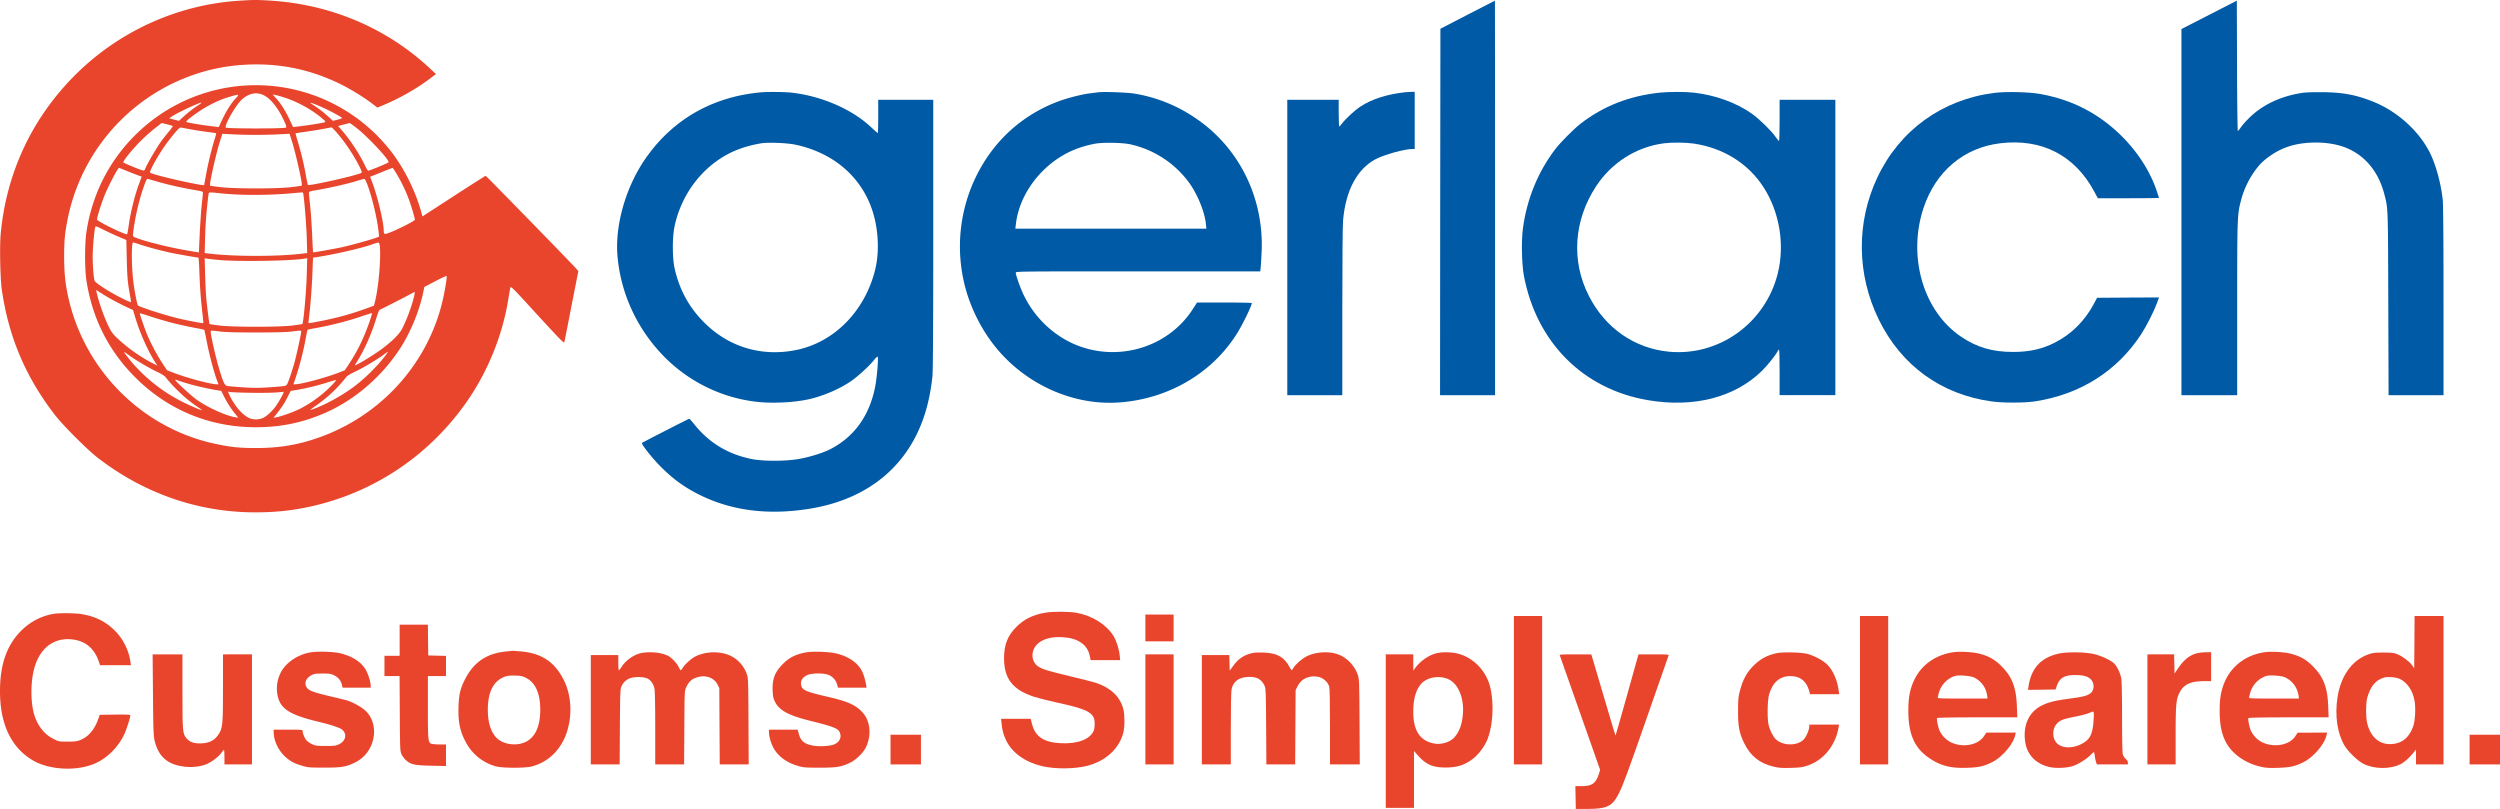 <svg xmlns="http://www.w3.org/2000/svg" viewBox="0 0 3453 1117.31"><defs><style>.cls-1{fill:#e9452d;}.cls-2{fill:#005aa6;}</style></defs><g id="Ebene_2" data-name="Ebene 2"><g id="Ebene_1-2" data-name="Ebene 1"><path class="cls-1" d="M331.7.91C244.2,6.11,160.8,44.61,99.5,108,42.3,167,8.4,241.31.9,323.71c-1.5,16.9-.6,60.2,1.5,75.6,9.3,65.5,32.7,121,73.2,173.5,11.5,14.9,44.6,48,59.4,59.5,67.1,51.7,145.8,77.7,228.5,75.2a331.69,331.69,0,0,0,55.3-5.8c91.2-17.4,171-69,224.9-145.4,29.5-41.8,50.2-92.4,58.3-142.6,1.2-7.4,2.5-14.7,2.8-16.2.7-2.7,2.5-.9,37.4,37.3,31.6,34.4,36.8,39.7,37.3,37.8.3-1.3,4.8-23.9,9.9-50.3l9.4-47.9-3.6-4.1c-7.4-8.3-123.7-127.5-124.4-127.5-.4,0-20.2,12.6-44,28l-43.3,28.1-.9-3.3c-8.4-31.7-24.7-64.2-44.3-88.8a236.14,236.14,0,0,0-348.6-23.1c-38.2,36.8-62.3,83.7-70.3,136.6-2.5,16.6-2.5,51.4,0,67.3,8.3,53.3,31.3,98.2,69.2,135.4,44.6,43.7,101.5,67,164.4,67.1,34.7,0,65-6.2,96.2-19.9,40.6-17.7,77.8-49.7,103.1-88.4,15.1-23.2,27.4-53.4,32.7-80l1.1-5.5,15-7.8c8.3-4.4,15.3-7.6,15.7-7.3,1,1.1-2.7,23.1-6.4,37.9-22.6,89.9-91.7,161.8-181.8,189.1-24.1,7.4-47.2,10.6-75.1,10.6-21.8,0-32.7-1-52.8-5.1-98.9-19.7-179-96-204.3-194.5-5.7-22.4-7.7-38.8-7.8-63.9,0-23.3.9-33,5-53.5a266,266,0,0,1,152.5-190.1c32-14.2,63.8-21.4,99.4-22.6,43.9-1.4,85,7.5,125,27.2,14.9,7.4,33.5,18.9,44.8,27.8l5.9,4.5,7.1-2.9c22.9-9.5,46.6-22.9,65-36.7l8.9-6.7-7.4-6.9C534.8,39,457.1,5.91,372.8.81,354.9-.29,350.6-.29,331.7.91Zm32.1,130.4c9.7,4.5,20,17.2,28.4,35.2,3,6.4,3.7,8.8,2.8,9.7-1.6,1.6-81.4,1.6-83,0-2.7-2.7,13.9-31.6,22.3-39C344,128.81,354,126.71,363.8,131.31Zm-38.1,4.4c-6.3,6.7-13,17.2-18.8,29.6l-4.8,10.2-11.3-1.4c-12.8-1.5-32.7-4.9-33.5-5.7-1.5-1.5,19.3-16.5,31.7-23,12.1-6.3,18.2-8.8,29.5-12.1C330.5,129.71,331.1,129.91,325.7,135.71Zm68.9-.4c17.6,5.8,38,17.4,50.9,28.7,4.1,3.6,4.5,4.3,2.9,4.9-2.7.9-19.9,3.7-32.7,5.3l-10.9,1.3-4.8-10.3c-5.8-12.3-12.4-22.7-18.8-29.6l-4.7-5.1,4,.7C382.7,131.61,389.1,133.51,394.6,135.31Zm-120.2,9.6a165,165,0,0,0-22,17.2l-5.2,4.8-6.7-1.7-6.7-1.7,2.3-1.8c6.1-4.6,38.1-19.8,41.8-19.9C278.7,141.81,277.2,143.21,274.4,144.91Zm167.1,1.7c10.5,4.5,25.9,12.5,29.9,15.5,1.7,1.3,1.3,1.5-4.9,3.1l-6.7,1.7-5.2-4.8a165,165,0,0,0-22-17.2C425.5,140.51,428.8,141.11,441.5,146.61Zm-210.7,25.1a81.7,81.7,0,0,1,7.9,2.4c.2.3-2.3,3.8-5.7,7.9s-8.6,10.7-11.5,14.8c-6.1,8.7-18.9,30.8-20.7,35.7-1.1,3-1.6,3.3-3.8,2.8-5.1-1.3-26.4-10.2-26.7-11.1-.5-1.4,7.8-12.1,16.8-21.9a235.14,235.14,0,0,1,29.4-27.1c3.8-3,7-5.4,7-5.4S226.8,170.71,230.8,171.71Zm260.1,3.8c15.2,11.4,47,45.1,45.8,48.6-.3,1-26,11.6-28.2,11.6-.5,0-2.7-3.4-4.7-7.7-7.3-15.4-20-34.6-31.4-47.8L467,174l7.8-2c4.2-1.1,7.9-2,8.1-2.1S486.7,172.41,490.9,175.51ZM264,178.81c6.3,1.1,16.6,2.7,22.9,3.5s11.6,1.6,11.7,1.8-.8,3.9-2.2,8.2a473.9,473.9,0,0,0-11.8,48.9c-1.4,7.7-2.6,14.1-2.6,14.3,0,2.1-68.6-13.3-74-16.7-1.2-.8-.9-2,1.8-7.6A245.62,245.62,0,0,1,242,183c5-5.8,6.7-7.2,8.4-6.8C251.6,176.51,257.7,177.61,264,178.81ZM464.1,182a239.41,239.41,0,0,1,31.9,47.1c3.6,7.2,4.2,9,3,9.7-5.6,3.4-72,18.4-73.8,16.6-.2-.3-1.5-6.4-2.8-13.8a408.61,408.61,0,0,0-11.4-47.1c-1.7-5.5-3-10.1-2.7-10.3s5.8-1.1,12.3-2,17.3-2.6,23.9-3.8,12.5-2.4,13.1-2.5S461.1,178.61,464.1,182ZM353,186.31c9.6,0,24.1-.3,32.2-.8l14.7-.7,3,9.3c5.7,17.8,15.3,60.8,13.9,62.2-.3.3-7,1.3-14.9,2.2-20.2,2.3-76.6,2.3-96.8,0-7.9-.9-14.6-1.9-14.9-2.2-1.4-1.4,8.2-44.2,13.8-61.8l3.1-9.7,14.2.7C329.1,186,343.4,186.31,353,186.31Zm-176.4,50.4c6.5,2.6,13.5,5.3,15.5,6l3.6,1.2-3.9,10.7c-5.4,14.5-11.3,38-13.7,54.7-1.1,7.6-2.2,14-2.4,14.2-1.7,1.6-41.7-17.9-41.7-20.3,0-3.3,6.2-23,10.6-33.8,5.3-13,18.3-37.6,19.8-37.6C164.5,231.81,170,234,176.6,236.71Zm371.9,4.6A219.75,219.75,0,0,1,564.6,275c3.2,8.5,8.4,26,8.4,28.5,0,1.4-19.1,11.3-32.6,16.9-9.5,3.9-10.3,3.7-10.4-2.1-.1-12-8.8-48.1-16.3-67.6l-2.5-6.5,15.2-6.1c8.3-3.4,15.4-6.1,15.8-6.2S545.4,236.11,548.5,241.31Zm-330,9.9a487.83,487.83,0,0,0,48.5,10.9c13.1,2.3,13.5,2.4,13.3,4.8-.1,1.3-.9,9.1-1.8,17.4s-2,26.1-2.7,39.7l-1.1,24.7-2.6-.5c-1.4-.2-6.9-1.1-12.1-2-22.9-3.7-57.2-12.1-71.5-17.5-5-1.9-5.1-2-4.7-5.6,1.8-18.5,7.6-44.5,13.8-62.4,4.5-13,5.1-14.1,7.2-13.5C205.7,247.51,211.9,249.31,218.5,251.21Zm288.3,2.2c6.5,16.5,13.9,46.9,16,65.6l.8,7.7-3.5,1.5c-6.5,2.5-35.4,10.5-47.6,13.2-11.7,2.5-39.8,7.5-40.1,7.1-.1-.1-.7-11.2-1.3-24.7s-1.8-31.1-2.7-39.3-1.6-16-1.7-17.4c-.2-2.6-.1-2.7,13.3-5,16.8-2.9,40.5-8.4,53-12.2,5.2-1.7,9.9-2.9,10.5-2.7S505.5,250.11,506.8,253.41ZM303,266.81c27.7,3.2,68.5,3.2,102.7-.1,6.7-.7,12.5-1,12.7-.8,1.2,1.1,4.8,43.8,5.3,62.5l.6,21.1-4.9.6c-34.9,4.4-96.9,4.4-131.8,0l-4.9-.6.6-22.1c.6-19.3,1.8-34.7,4.3-55.9.7-5.6.7-5.7,3.8-5.7C293.1,265.81,298.3,266.31,303,266.81Zm-139.5,60,11,4.7.6,26.4c.6,25.7,1.2,31.8,4.5,50.2.9,4.8,1.4,9,1.2,9.2s-4.6-1.5-9.7-4c-18.9-9.2-39.8-22.6-40.6-25.9-1.3-5.6-2.5-21.4-2.5-33.1s2.2-36.2,3.6-40.7c.5-1.5,1.8-1.1,10.7,3.4C147.9,319.81,157.5,324.31,163.5,326.81Zm28.6,10.5c11,3.8,30.7,9,44.7,12,10.5,2.1,35.3,6.5,37.3,6.5.3,0,.9,8.9,1.3,19.7.8,22.3,1.9,37.7,4.2,57.1.8,7.4,1.4,13.5,1.2,13.7-.4.5-18.1-2.8-31.8-5.9-18.7-4.2-55.5-16-58.4-18.6-1.1-1.1-4.3-16.8-6.2-30.9-2.8-21.1-3.1-56.1-.5-56.1A83,83,0,0,1,192.1,337.31Zm332.3,1.2c2.2,13.7-1.3,57.4-6.2,76.9l-1.7,6.8-11.8,4.3a399.92,399.92,0,0,1-58.6,16.3c-10.7,2.2-19.7,3.8-19.9,3.5s.1-4.1.7-8.7c1.8-14.3,4-42.5,4.7-62.5l.7-19.2,4.1-.6c25.2-3.8,62.7-12.4,78.1-17.9a80.4,80.4,0,0,1,8.1-2.5C523.2,334.81,524,336.51,524.4,338.51ZM301.5,359c26.2,2.6,103.5,1.4,119.9-1.9l2.9-.5-.6,22.3c-.7,24.5-4.5,67.1-6.2,68.7-.1.2-6.3,1-13.6,2-19,2.3-81.8,2.3-100.8,0-7.3-1-13.5-1.8-13.7-2-.4-.5-3.1-21.3-4.4-34.8-.6-5.8-1.3-20.8-1.7-33.4l-.6-22.8,2.9.6C287.2,357.51,294.4,358.31,301.5,359Zm-152.8,51.4c5.6,3.3,15.8,8.7,22.6,12l12.4,5.8,3.2,10.6c7.1,23.1,17.9,47,28.7,63.6l1.8,2.6-7-3.5A219.56,219.56,0,0,1,162.9,468c-6.6-6.1-8.9-9.2-12.4-16.1-6.4-13-14.1-34.5-17-48l-.7-3.5,2.8,1.9C137.2,403.41,143.1,407,148.7,410.41Zm420.8,7.9a225.07,225.07,0,0,1-13.9,35.4c-4,7.8-13.4,17.2-28.5,28.5-13,9.6-38.6,24.9-36.8,21.9.2-.4,2.3-3.8,4.6-7.5,9.4-15.6,18.6-36.5,24.6-56.3,2-6.6,4.1-12.2,4.8-12.4,2.5-.8,46.2-23.3,47.2-24.2C573.7,401.51,572.9,406.91,569.5,418.31ZM241,446.71c9.1,2.2,21.9,5,28.5,6.2s12.3,2.4,12.6,2.7,2,8.3,3.8,17.7c3.2,16.6,9.9,41.8,13.9,52.2l2,5.3h-2.4c-8,0-41-8.8-59.1-15.7l-9.6-3.7-6.7-10.1a272.69,272.69,0,0,1-20.5-38.5c-2.8-6.5-10.5-28.6-10.5-30,0-.4,7.1,1.7,15.8,4.6S231.9,444.51,241,446.71ZM511.5,441c-7.4,22.4-16.7,42.1-28.3,59.9l-6.9,10.5-9.5,3.7c-18.2,6.9-51.2,15.7-59.2,15.7h-2.3l3.8-11.3a410.7,410.7,0,0,0,13-51.2c1.2-6.6,2.4-12.3,2.8-12.7s6-1.6,12.6-2.7c18.4-3.3,43.4-9.6,60.5-15.5,8.5-2.9,15.7-5.1,15.9-5A62.84,62.84,0,0,1,511.5,441Zm-158,18.2c29.3,0,43-.4,51.3-1.5,10.6-1.4,11.2-1.4,11.2.3,0,3.3-6.9,34.6-9.9,45-1.6,5.7-4.5,14.5-6.3,19.7-3,8.4-3.7,9.6-6.2,10.2-1.6.5-11.2,1.4-21.4,2a229.77,229.77,0,0,1-37.1,0c-10.3-.6-20-1.5-21.6-1.9-3.5-1-5.5-5.4-12-27.7-4.1-14.2-10.5-42.8-10.5-47.1,0-1.9.2-1.9,11.3-.5C310.5,458.81,324.2,459.21,353.5,459.21Zm-174,32.4c8.4,6.2,27.8,17.5,38.1,22.3,4.8,2.2,9.6,5.2,10.8,6.7,10.9,14,27.8,30,41.6,39.4,4.1,2.8,8,5.5,8.5,6,2,1.9-11.4-3.6-24-9.7-32.1-15.7-60.5-39.1-81.1-66.9C170.2,485,170.8,485.21,179.5,491.61ZM533.1,490c-10.5,14.4-28.4,32.2-44.1,44s-38.9,24.7-55.5,30.7c-6.9,2.6-6.7,2.3,4-5.2a190.35,190.35,0,0,0,40.5-38.4c1.6-2,5.7-4.6,11.3-7.2,10.5-4.8,29.4-16,39.2-23,3.8-2.8,7.1-5.1,7.3-5.1S534.8,487.71,533.1,490Zm-272.4,40.2a382.44,382.44,0,0,0,40.3,9l4.5.6,5.2,10.3a143.71,143.71,0,0,0,11.8,18.6l6.7,8.3-4.4-.7c-13.3-2.3-38.2-13.6-53.1-24.2-7.9-5.6-29.7-25.7-29.7-27.4,0-.4,1.5-.2,3.3.6S254,528.21,260.7,530.21Zm197.3,2.2a169,169,0,0,1-43.8,32.3c-8.6,4.3-25.6,10.4-32.6,11.7l-4,.7,2.8-3.4c7.5-9.3,11.9-15.7,16.3-24.3l4.8-9.5,7-1.1a337.35,337.35,0,0,0,42-10c6.6-2.1,12.7-3.8,13.5-3.9S462.1,528.21,458,532.41Zm-112,10.1c15.1.3,31.6,0,36.5-.5s9.1-.8,9.3-.7c.6.5-5,10.9-9.4,17.6-5.1,7.7-12.4,14.8-18.5,18s-14.8,3.2-20.7,0c-8.9-4.6-18.5-15.7-25.1-28.8-3.6-7.2-3.7-7.8-1.3-6.8C317.7,541.71,330.9,542.31,346,542.51Z"></path><path class="cls-2" d="M2027,20.31l-37.5,19.4-.3,253.1-.2,253h76V273.31c0-149.9-.1-272.5-.2-272.4S2047.6,9.61,2027,20.31Z"></path><path class="cls-2" d="M3051.3,20.51,3013,40.11v505.7h77V426.91c0-128.9.1-130.7,5.5-150.9a121.73,121.73,0,0,1,23.9-46.5c9-10.8,25.2-21.6,40.2-26.7,19.8-6.9,47.4-7.9,69.3-2.4,31.9,8,54.8,32,64.1,66.9,5.5,20.8,5.3,16,5.7,152.2l.4,126.3H3375v-130c0-84.4-.4-133.5-1.1-139.8-2.4-22.6-9.4-48.2-17.5-64.6-15.2-30.4-44.6-57.1-77.9-70.7-24.4-9.9-43.4-13.4-73.5-13.4-18.4,0-23.1.4-32.8,2.3-28,5.7-51.3,17.9-68.5,36.2a93.85,93.85,0,0,0-9.3,11c-1.5,2.2-3.1,4-3.5,4s-1-40.5-1.1-90l-.3-89.9Z"></path><path class="cls-2" d="M1051.5,127.51c-68.1,5.9-124.2,38.5-161.5,93.8-26.2,38.8-40.8,90.9-37.1,132.6,4.3,50.1,26,98.1,61.1,135.2a213.84,213.84,0,0,0,126.5,65.3c22.7,3.2,55.3,1.9,77.2-3.1,19.7-4.5,41.8-14,57.5-24.7,9.8-6.7,26.4-21.9,32.5-30,2.1-2.6,4.1-4.4,4.6-3.9,1.2,1.2-1.1,28.8-3.4,40.8-7.8,40.6-29.2,70.3-62.9,87.3-9.8,4.9-28,10.6-42.5,13.1-18.9,3.3-49.2,3.3-65.3.1-32.8-6.6-58.9-22.4-79.5-48.2-3.3-4.1-6.3-7.5-6.6-7.5-.8,0-64.4,32.5-65.4,33.5-1.4,1.3,14.3,21.2,26.2,33.1,17.1,17,32.3,28,52.6,38.2,44.7,22.3,95.2,28.8,152.4,19.6,91-14.5,150.5-71.4,166.5-159.3,1.4-7.2,2.9-18,3.5-24,.7-7.4,1.1-71.1,1.1-196.3V137.81h-76v23c0,12.6-.3,23-.6,23s-4.4-3.6-9.1-8c-26.3-24.9-69-43.4-110.5-47.9C1083.8,126.91,1060.8,126.71,1051.5,127.51Zm47,72.3c58.2,12.3,99.1,51.6,110.5,106.3,4.6,21.9,4.6,46.1.1,65.1-13.7,57.5-56.2,101.2-108.8,112.1-47.8,9.9-93.6-3.7-127.8-38-20.8-20.8-34.1-45.1-40.7-74.6-3.3-14.7-3.3-43.4,0-58.6,10.4-48,43.2-87.9,86.4-105.2a166.54,166.54,0,0,1,33.3-9C1062.5,196.41,1086.9,197.41,1098.5,199.81Z"></path><path class="cls-2" d="M1517.5,127.41c-1.6.2-7,.9-12,1.5-12.1,1.5-32.6,6.8-45.7,11.9-49.6,19.1-88.4,55.1-111.9,103.5a220.58,220.58,0,0,0-17.2,142c6.8,32.9,23.1,66.9,44.5,93.3,42.1,51.8,107.8,81,171.5,76.2,67.9-5.2,128.1-40.7,162.2-95.8,7.7-12.3,20.1-37.9,20.1-41.4,0-.4-17-.8-37.8-.8h-37.8l-5.9,9.1c-31.8,49.6-95.1,71.5-152.5,52.7-34.9-11.4-65.1-38.4-81.4-72.9-4.6-9.7-10.6-26.6-10.6-30,0-1.9,3.3-1.9,168.9-1.9h168.8l.6-5.8c.3-3.1.9-12.9,1.3-21.7,3.1-74.6-31.4-144.1-92-184.6a209.38,209.38,0,0,0-83.6-33.4C1558,127.71,1524.2,126.51,1517.5,127.41Zm43.5,71.9a137.36,137.36,0,0,1,81,52.5c11.9,16.2,21.9,40.6,23.6,57.7l.7,6.3H1402.4l.8-6.8c4.8-40.5,34.2-80,73.8-99.2a145,145,0,0,1,36.5-11.5C1524.9,196.51,1550.3,197,1561,199.31Z"></path><path class="cls-2" d="M1940.5,127.41c-25.7,3-45.2,9.3-61.2,19.6-7.9,5.1-21,17.2-25.8,23.7-1.6,2.2-3.3,4.1-3.7,4.1s-.8-8.3-.8-18.5v-18.5h-71v408h76V430.51c0-72.4.4-119.5,1.1-126.7,3.7-41,19.4-70.4,44.8-83.9,11.9-6.3,40-14.1,50.7-14.1h3.4v-79l-5.2.1C1945.9,127,1942.2,127.31,1940.5,127.41Z"></path><path class="cls-2" d="M2293,127.91c-42.5,4.4-78.9,18.7-110.5,43.4-9.1,7.1-27.9,26.1-34.6,35-23.8,31.4-39,68.7-44.4,108.9-2.4,17.5-1.7,50.1,1.4,66.1,17.5,91.8,81.8,156.2,171.2,171.4,63.3,10.8,119.9-3.7,157.4-40.4,7.7-7.6,19.5-22.3,21.8-27.3.6-1.2,1.4-2.2,1.9-2.2s.8,14.2.8,31.5v31.5h77v-408h-77v28.5c0,15.7-.4,28.5-.8,28.5s-2.6-2.6-4.8-5.8c-5.7-8.3-22.5-24.7-32.9-32.1-21.6-15.2-51-25.8-80.7-29C2327.6,126.61,2305.3,126.71,2293,127.91Zm46.5,70.4c41,6.2,74.8,27.2,96.1,60,22.4,34.5,29.8,79.7,19.8,119.6-17.2,68.3-80.9,114.2-149.8,107.9-47.8-4.4-88.3-32.5-111-77-24.7-48.3-21.1-104.1,9.9-151.5,21.4-32.8,56-54.6,94-59.4C2309.8,196.51,2328.7,196.71,2339.5,198.31Z"></path><path class="cls-2" d="M2754.5,128.31c-72,9.1-130.8,51.7-161.5,116.8-29.3,62.1-28.6,133.8,2,196.3,30.9,63.3,85.9,103.3,155.5,113,15.9,2.2,45.1,2.2,60,0,62.4-9.5,113.3-41.5,146.8-92.6,7.5-11.5,18-32.3,22.1-43.8l2.6-7.2-42.7.2-42.8.3-4.8,9c-12.6,23.4-31,41.5-53.7,53-17.6,8.9-35.2,12.8-57.5,12.8-28.2,0-49.7-6.2-71.2-20.6-52.8-35.1-75-111-52.4-178.7,16.9-50.2,55.5-82.8,105.6-88.9,57.6-7,103.4,16.6,130.3,67.1l4.7,8.8h42.3c23.2,0,42.2-.2,42.2-.4s-1.3-4.5-3-9.4c-13.2-39.5-43.2-77.5-81.1-102.7-23.8-15.9-50.5-26.3-80.4-31.6C2801.9,127,2770.4,126.31,2754.5,128.31Z"></path><path class="cls-1" d="M1443.3,846.31c-17.1,3.1-28.8,8.9-39.4,19.5-12.2,12.2-17,24.3-17.1,43-.1,28.8,12,44.2,42.2,53.8,5.3,1.7,19,5.1,30.5,7.7,36.7,8,46.6,12,51.1,20.7,1.8,3.4,1.8,13.9.1,18.1-5.1,12.1-22.2,18.6-45.7,17.4s-35.1-9-39.7-26.8l-1.7-6.9h-40.9l.7,6.7c1,9.7,2.4,14.8,6.2,23,8.1,17.1,26.5,30.3,49.8,35.7,18,4.2,44.7,4,62.1-.4,25.5-6.5,44.1-23.4,50-45.7,2.1-7.6,2.1-24.9.1-32.6-4.8-17.7-17.5-29.7-38.6-36.6-3.6-1.1-19.5-5.2-35.5-9-30-7.2-38-9.6-43.6-13.4-10.3-6.9-10.5-22.7-.4-31.6,7.7-6.7,19.2-9.7,34.3-8.8,21.2,1.2,34.2,10.2,37.4,25.9l1.2,5.8h40.8l-.7-6.8c-.9-8.8-4.7-20.5-8.6-26.7-9.8-15.7-29-27.8-50.8-31.9C1477,844.51,1453.7,844.41,1443.3,846.31Z"></path><path class="cls-1" d="M73.5,847.91c-18.4,3.4-34,12.1-47,26.1C8.6,893.41,0,919.41,0,954.71c0,45.3,15.3,77.7,45.2,95.4,23.2,13.8,62.5,15.5,87.5,3.7,16.6-7.7,31.4-23,39.4-40.6,2.8-6.2,7.9-22.3,7.9-25,0-1.2-3.5-1.4-21.2-1.2l-21.1.3-1.7,5c-5.1,14.9-13.7,25.2-24.8,29.7-4.8,1.9-7.5,2.3-17.8,2.3-11.9,0-12.1,0-19.5-3.7-13.3-6.6-23.1-19.5-27.4-36.3s-4.1-42.2.5-60c7.8-30.4,29.3-45.7,57-40.5,16.1,3.1,27.3,13.6,32.9,31.2l1.3,3.8h42.7l-.6-3.8a77.57,77.57,0,0,0-24.2-46.4c-12-11-25.1-17.2-42.8-20.3C103.9,846.71,81.6,846.51,73.5,847.91Z"></path><path class="cls-1" d="M1582,867.31v18.5h39v-37h-39Z"></path><path class="cls-1" d="M2091,953.31v102.5h39v-205h-39Z"></path><path class="cls-1" d="M2569,953.31v102.5h39v-205h-39Z"></path><path class="cls-1" d="M3334.8,887l-.3,36.1-2.9-4.2c-3.7-5.3-13-12.3-20.4-15.3-5-2-7.4-2.3-19.2-2.3-11.5,0-14.5.3-20.2,2.3-23.1,8-38.7,29.6-43.3,59.9-3.8,24.9-.2,49.3,9.6,66.1,4.8,8.1,18,21.1,25.6,25,15,7.9,37.6,8.2,52.2.7,5.3-2.6,12.2-8.9,17.9-16l3.1-4,.1,10.2v10.3h38v-205h-40Zm-20.7,50.5c10.5,4.7,18.5,16.3,20.9,30.5,1.8,10.2.8,27.6-1.9,35.3-4.5,12.6-12.1,20.5-22.3,23.2-20.2,5.2-36-5.4-41.3-27.9-2-8.4-1.9-26.7,0-34.3,4.3-16.3,11.9-25.5,24-28.6C3298.5,934.41,3309.2,935.31,3314.1,937.51Z"></path><path class="cls-1" d="M552,884.31v21.5H531v28h20.9l.3,51.7c.3,50.1.4,51.9,2.4,56.3a28.21,28.21,0,0,0,6.2,8.2c6.6,6,11.7,7.1,35,7.6l20.2.4v-29.7l-8.3-.1a66,66,0,0,1-11-.7c-5.5-1.5-5.7-3.2-5.7-50.7v-43h25v-27.9l-12.2-.3-12.3-.3-.3-21.3-.2-21.2H552Z"></path><path class="cls-1" d="M699,899.81c-26.8,2.7-44.3,14.5-56.5,38-6.8,13.3-8.6,20.9-9.2,38.6-.8,21.9,2.5,35.9,11.9,51.9a66.71,66.71,0,0,0,39.8,30.2c9.3,2.5,40.6,2.6,50,0,22.7-6.1,40.3-23.5,48-47.5,7.5-23.1,6.2-49.6-3.4-69.9-12.4-26-30.4-38.5-59.3-41.3-6-.5-11.5-.9-12.3-.9S703.1,899.41,699,899.81Zm27.2,36.3c13.3,6.5,20,21.5,20,44.2,0,22.1-6.4,36.9-18.9,43.8-13.3,7.2-33.2,4.4-42.4-6-7.4-8.5-11.1-21-11.1-37.8,0-20.7,5.5-34.8,16.5-42.1,6.5-4.3,11.2-5.4,21.3-5.1C719.1,933.31,721.6,933.81,726.2,936.11Z"></path><path class="cls-1" d="M427.5,901.31c-15.4,2.9-30.4,12.5-37.9,24.4a48.41,48.41,0,0,0-6.6,32.7c3.2,20.1,15.6,28.5,56.5,38.4,19.6,4.8,30.9,8.6,33.8,11.6,6.2,6.2,4,15-4.8,19.4-4.6,2.3-6.1,2.5-18.5,2.5-12,0-14.1-.3-18.6-2.3a31.06,31.06,0,0,1-7.7-5c-2.7-2.8-5.7-9.9-5.7-13.3,0-1.8-1.1-1.9-20-1.9H378v3.5c0,11,6.1,24.4,14.8,32.8,7.4,7,12.7,10,23.7,13.3,8.6,2.7,9.9,2.8,31,2.8,24.5.1,30.8-1,43.7-7.5,26.9-13.6,34.1-51.1,13.8-70.9-5.3-5.1-17.5-11.9-25.9-14.4-3-.9-12.5-3.2-21-5.2-23.2-5.4-30.5-7.9-33.5-11.5-5.2-6.1-2.8-13.6,5.7-18.2,3.6-1.9,5.8-2.2,15.2-2.2s11.6.3,15.7,2.3c5.9,2.9,9.5,7.1,10.9,12.8l1.1,4.4H512V947c0-4.3-2.7-13.8-5.7-19.8-5.6-11.5-17.9-20.1-34.8-24.5C460.8,900,438.7,899.21,427.5,901.31Z"></path><path class="cls-1" d="M1112.5,901.21c-14.3,2.8-23.1,7.4-32.1,16.8-10.3,10.7-13.9,20.2-13.2,35.7.3,8.1.8,10.6,3.1,15.4,6.1,12.2,18.5,19,49.7,26.7,30,7.5,37,10.1,39.5,15,3.6,7,.5,14.2-7.7,17.5-5.7,2.3-21,3.1-29,1.5-12-2.3-16.7-6.3-19.5-16.2l-1.6-5.8H1062l.1,3.7c.1,6.2,3.2,16.6,6.9,22.7,6.9,11.4,18,19.3,33.7,23.8,7,2.1,9.9,2.3,29.3,2.3,23.8,0,29.6-.9,42-6.8,8.3-3.8,18.6-14,22.2-21.7,7.4-15.9,6-34.5-3.5-46.2-9-11-20.7-16.6-48.1-22.9-32.7-7.5-37.3-9.6-38.2-17.6-.7-5.3,2.3-9.8,8.4-12.6,6.3-2.9,22.3-3.1,29.4-.4a20.14,20.14,0,0,1,12,13.3l1.2,4.4H1197l-.6-3.3c-1.4-7.9-3.5-15.1-6-19.8-5.6-11.2-18.3-19.9-34.7-24C1145,900.11,1122.4,899.31,1112.5,901.21Z"></path><path class="cls-1" d="M2698.2,900.81c-24.1,3.4-43.6,16.9-53.7,37.2-6.3,12.7-8.7,24.7-8.7,43.3-.1,32.8,8.6,52.3,29.4,66.1,15.5,10.4,29.6,13.9,51.7,13.1,16.4-.6,22.8-2,34.1-7.5,14.2-6.9,30-25.4,32.5-38l.7-3.2-20.4.1h-20.3l-3.1,4.7c-8.2,12.6-29.2,16.6-45.9,8.6a35.07,35.07,0,0,1-15.5-15.9c-2.2-5.1-4.4-16.1-3.5-17.5.4-.6,20.8-1,55.7-1h55.1l-.6-15.3c-.9-26-6.5-40.5-21.2-55.3-9.1-9.2-17.7-14.1-30.9-17.4C2724.5,900.51,2707.3,899.51,2698.2,900.81Zm28,34.8a32,32,0,0,1,18.3,24.4l.7,4.8h-34.7c-32.5,0-34.6-.1-34.1-1.8.3-.9.8-3.1,1.2-4.7a34.34,34.34,0,0,1,22.4-24.6C2704.7,932.11,2721.1,933.31,2726.2,935.61Z"></path><path class="cls-1" d="M3128.2,900.81c-28.3,4-49.8,21.8-58.1,48-3.2,10.3-4.3,18.4-4.3,33,0,19.6,2.9,33.2,9.4,44.7,8.9,15.9,27.9,28.6,49.1,32.9,6.1,1.3,11.4,1.5,22.6,1.1,16.4-.6,22.8-2,34.1-7.5,14.2-6.9,30-25.4,32.5-38l.7-3.2-20.4.1h-20.3l-3,4.7c-10.4,16.2-41.2,17.1-55.4,1.6a36.3,36.3,0,0,1-6.1-8.9c-2.2-5.1-4.4-16.1-3.5-17.5.4-.6,20.8-1,55.7-1h55.1l-.6-15.3c-.9-26-6.5-40.5-21.2-55.3-9.1-9.2-17.7-14.1-30.9-17.4C3154.5,900.51,3137.3,899.51,3128.2,900.81Zm27.9,34.7a33.09,33.09,0,0,1,18.6,24.8l.6,4.5h-34.7c-32.6,0-34.7-.1-34.2-1.8.3-.9.8-3.1,1.2-4.7a34.34,34.34,0,0,1,22.4-24.6C3134.8,932.11,3151.1,933.21,3156.1,935.51Z"></path><path class="cls-1" d="M886.2,901.91c-10.6,2.1-21.9,10-27.9,19.5-1.6,2.4-3.1,4.4-3.5,4.4s-.8-4.7-.8-10.5v-10.5H816v151h39.9l.3-51.8c.3-47.2.5-52,2.1-55.7a20.68,20.68,0,0,1,10.2-10.8c5.5-3,20.1-3.1,25.8-.3,4.6,2.3,8.2,7.4,9.6,13.6.7,2.7,1.1,24.1,1.1,54.7v50.3h39.9l.3-50.7c.3-50.6.3-50.8,2.6-55.8,4-8.7,8.9-12.6,18.2-14.6,10.4-2.2,20.9,2.3,25.1,10.8l2.4,4.8.3,52.7.3,52.8h40l-.3-59.8c-.3-58.6-.4-59.8-2.5-65.5a44.65,44.65,0,0,0-16.8-21.6c-13.7-9.5-36.2-10.6-53.3-2.6-5.7,2.6-15,10.9-18.3,16.2-1.1,1.8-2.4,3.3-2.7,3.3s-1.5-1.8-2.5-3.9c-2.4-5.3-9-12.6-14.1-15.6C915.4,901.51,898.3,899.51,886.2,901.91Z"></path><path class="cls-1" d="M1730.5,901.81c-12.1,2.7-19.7,7.6-27,17.6l-5,6.8-.3-10.7-.3-10.7H1660v151h40V1006c0-30.2.4-51.5,1.1-54.2,2.4-10.7,9.8-16.2,22.7-16.8,11.8-.7,18.7,3.1,22.9,12.3,1.6,3.7,1.8,8.4,2.1,56.2l.3,52.3h39.8l.3-51.3.3-51.3,3-6c5.2-10.1,16.4-14.9,28.6-12.3,6.6,1.4,13.1,7.3,14.8,13.4.7,2.7,1.1,20.9,1.1,55.7v51.8h41.1l-.3-58.8c-.3-57.7-.4-58.8-2.6-65.4-4.3-12.8-16.1-24.5-28.6-28.4-12.7-3.9-29.5-2.7-41.3,3-6.9,3.4-15.7,11-19,16.6-.9,1.6-2,3-2.3,3s-1.5-2-2.8-4.3c-7.4-14.1-17.3-19.6-36.2-20.2C1739.2,901.11,1732.7,901.31,1730.5,901.81Z"></path><path class="cls-1" d="M1984.3,902.21c-11.2,2.7-22.8,10.9-30.1,21.1l-2.1,3L1952,915v-11.2h-38v212h39v-78.5l5.6,6.3c11.3,12.6,20.4,16.5,38.4,16.5,17-.1,27.7-3.9,39.8-14a74.25,74.25,0,0,0,16.7-22.6c8.3-18.8,10.4-50.1,5-73.4-5.5-23.9-24.3-43-47-47.8C2003.1,900.51,1991.4,900.51,1984.3,902.21Zm15.9,35.8c13.5,5.8,22,25.4,20.4,47.3-.9,13.9-4.6,24.6-11.2,32.4-6,7.2-18.2,11.2-28.6,9.2-19.5-3.6-28.8-17.7-28.8-43.9,0-17.1,3.5-29.6,10.5-38C1970.4,935.51,1987.3,932.41,2000.2,938Z"></path><path class="cls-1" d="M2453.5,902.21c-12.7,2.9-21.3,7.5-30.3,16-10.3,9.7-16.2,20.5-20.4,37.4-1.9,7.3-2.2,11.6-2.2,26.7-.1,21,1.7,30.4,8.4,44,8.8,18,21.3,28,40.8,32.6,7.4,1.8,11,2,23.7,1.7,13.2-.4,16-.8,23.4-3.3,22-7.5,38.4-27.9,42.6-52.8l.6-3.7H2499v2.5c0,3.7-2.9,11.5-6.1,16.1-7.5,10.9-29.5,11.8-40.2,1.6-3.6-3.4-8-12-9.8-19.2-2.1-8.1-1.8-33.7.4-41.9,4.6-17.1,14.8-26.1,29.6-26.1,13.2,0,21.9,6.7,25.7,19.7l1.5,5.3h40.2l-.7-4.8c-1.9-14.7-7.8-28.1-15.8-36.1-5.7-5.7-17.4-12-27.3-14.7C2488.2,900.91,2461.7,900.31,2453.5,902.21Z"></path><path class="cls-1" d="M2843.8,902.71c-25,5.5-38.5,20.3-42.2,46.4l-.5,3.7,19.1-.2,19-.3,1.5-4.5c3.8-11.3,10.6-15.5,25.3-15.4,10.9,0,16.6,1.4,20.9,5,6.3,5.3,6.3,16,0,20.5-4.5,3.2-10.2,4.6-28.2,7-19.9,2.6-29.1,4.9-38.3,9.4-17.6,8.6-26.2,26.5-23.4,48.9,2.3,18.8,14.3,31.6,33.7,36.2,9.1,2.1,24.4,1.4,33.1-1.6,7.2-2.5,19.2-10.1,24.1-15.4,1.9-2,3.8-3.6,4.2-3.6s.9,2.4,1.2,5.3a56.18,56.18,0,0,0,1.8,8.5l1.1,3.2H2939v-2.6c0-1.6-1.1-3.5-3-5a15.79,15.79,0,0,1-4-6.2c-.6-2.3-1-21.8-1-50.7,0-27-.4-49.8-1-53.5-1.3-8.3-6-17.9-10.7-22.1-4.9-4.2-15.8-9.3-25.8-12C2881.9,900.61,2856,900.11,2843.8,902.71Zm47.9,91.3c-1.1,17.7-4,25.2-12.3,30.9-15.2,10.5-35.3,9.5-41.1-2.1-4.5-8.7-2.3-19.9,4.9-25.4,4.7-3.5,7.5-4.4,23.5-7.7,7.9-1.5,16.2-3.7,18.5-4.8C2892.5,981.61,2892.4,981.41,2891.7,994Z"></path><path class="cls-1" d="M3034,902.41c-10.4,2.8-17.8,9-26.7,22.2l-3.8,5.7-.3-13.3-.3-13.2H2966v152h39v-38.4c0-43.9.6-51.3,5.3-60.6,5.6-11.3,15.4-16,33.4-16H3054v-40l-7.2.1A60.78,60.78,0,0,0,3034,902.41Z"></path><path class="cls-1" d="M211.3,959.51c.3,46.8.7,56.9,2,62.6,5.4,23,17.8,33.9,41.4,36.8,11.2,1.4,23.6-.2,31.8-4,7.4-3.5,15.8-10,19.3-15.1,1.5-2.2,3-3.9,3.5-4s.7,4.5.7,10v10h38v-152H308v46.1c0,50.6-.4,55.5-6,64.2s-13.5,12.7-25.9,12.7c-8.9,0-14.3-2.1-18.4-6.9-5.5-6.6-5.7-8.8-5.7-64.8v-51.3H210.8Z"></path><path class="cls-1" d="M1582,979.81v76h39v-152h-39Z"></path><path class="cls-1" d="M2154.5,905.51c.3,1,13,36.9,28.1,79.8l27.5,78-1.5,5c-4.3,13.7-9.5,17.5-23.8,17.5h-8.9l.3,15.7.3,15.8H2192c27.8-.1,35-3.6,43.9-21.3,6.3-12.7,11.6-27,40.5-109.8,15.1-43.4,27.8-79.8,28.2-80.7.6-1.6-1-1.7-20.4-1.7h-21.1l-1.5,5.2c-.8,2.9-7.8,28-15.6,55.8s-14.3,50.6-14.5,50.8c-.4.5.5,3.6-31.6-105.1l-2-6.7h-22C2155.3,903.81,2153.8,903.91,2154.5,905.51Z"></path><path class="cls-1" d="M1230,1035.31v20.5h42v-41h-42Z"></path><path class="cls-1" d="M3411,1035.31v20.5h42v-41h-42Z"></path></g></g></svg>